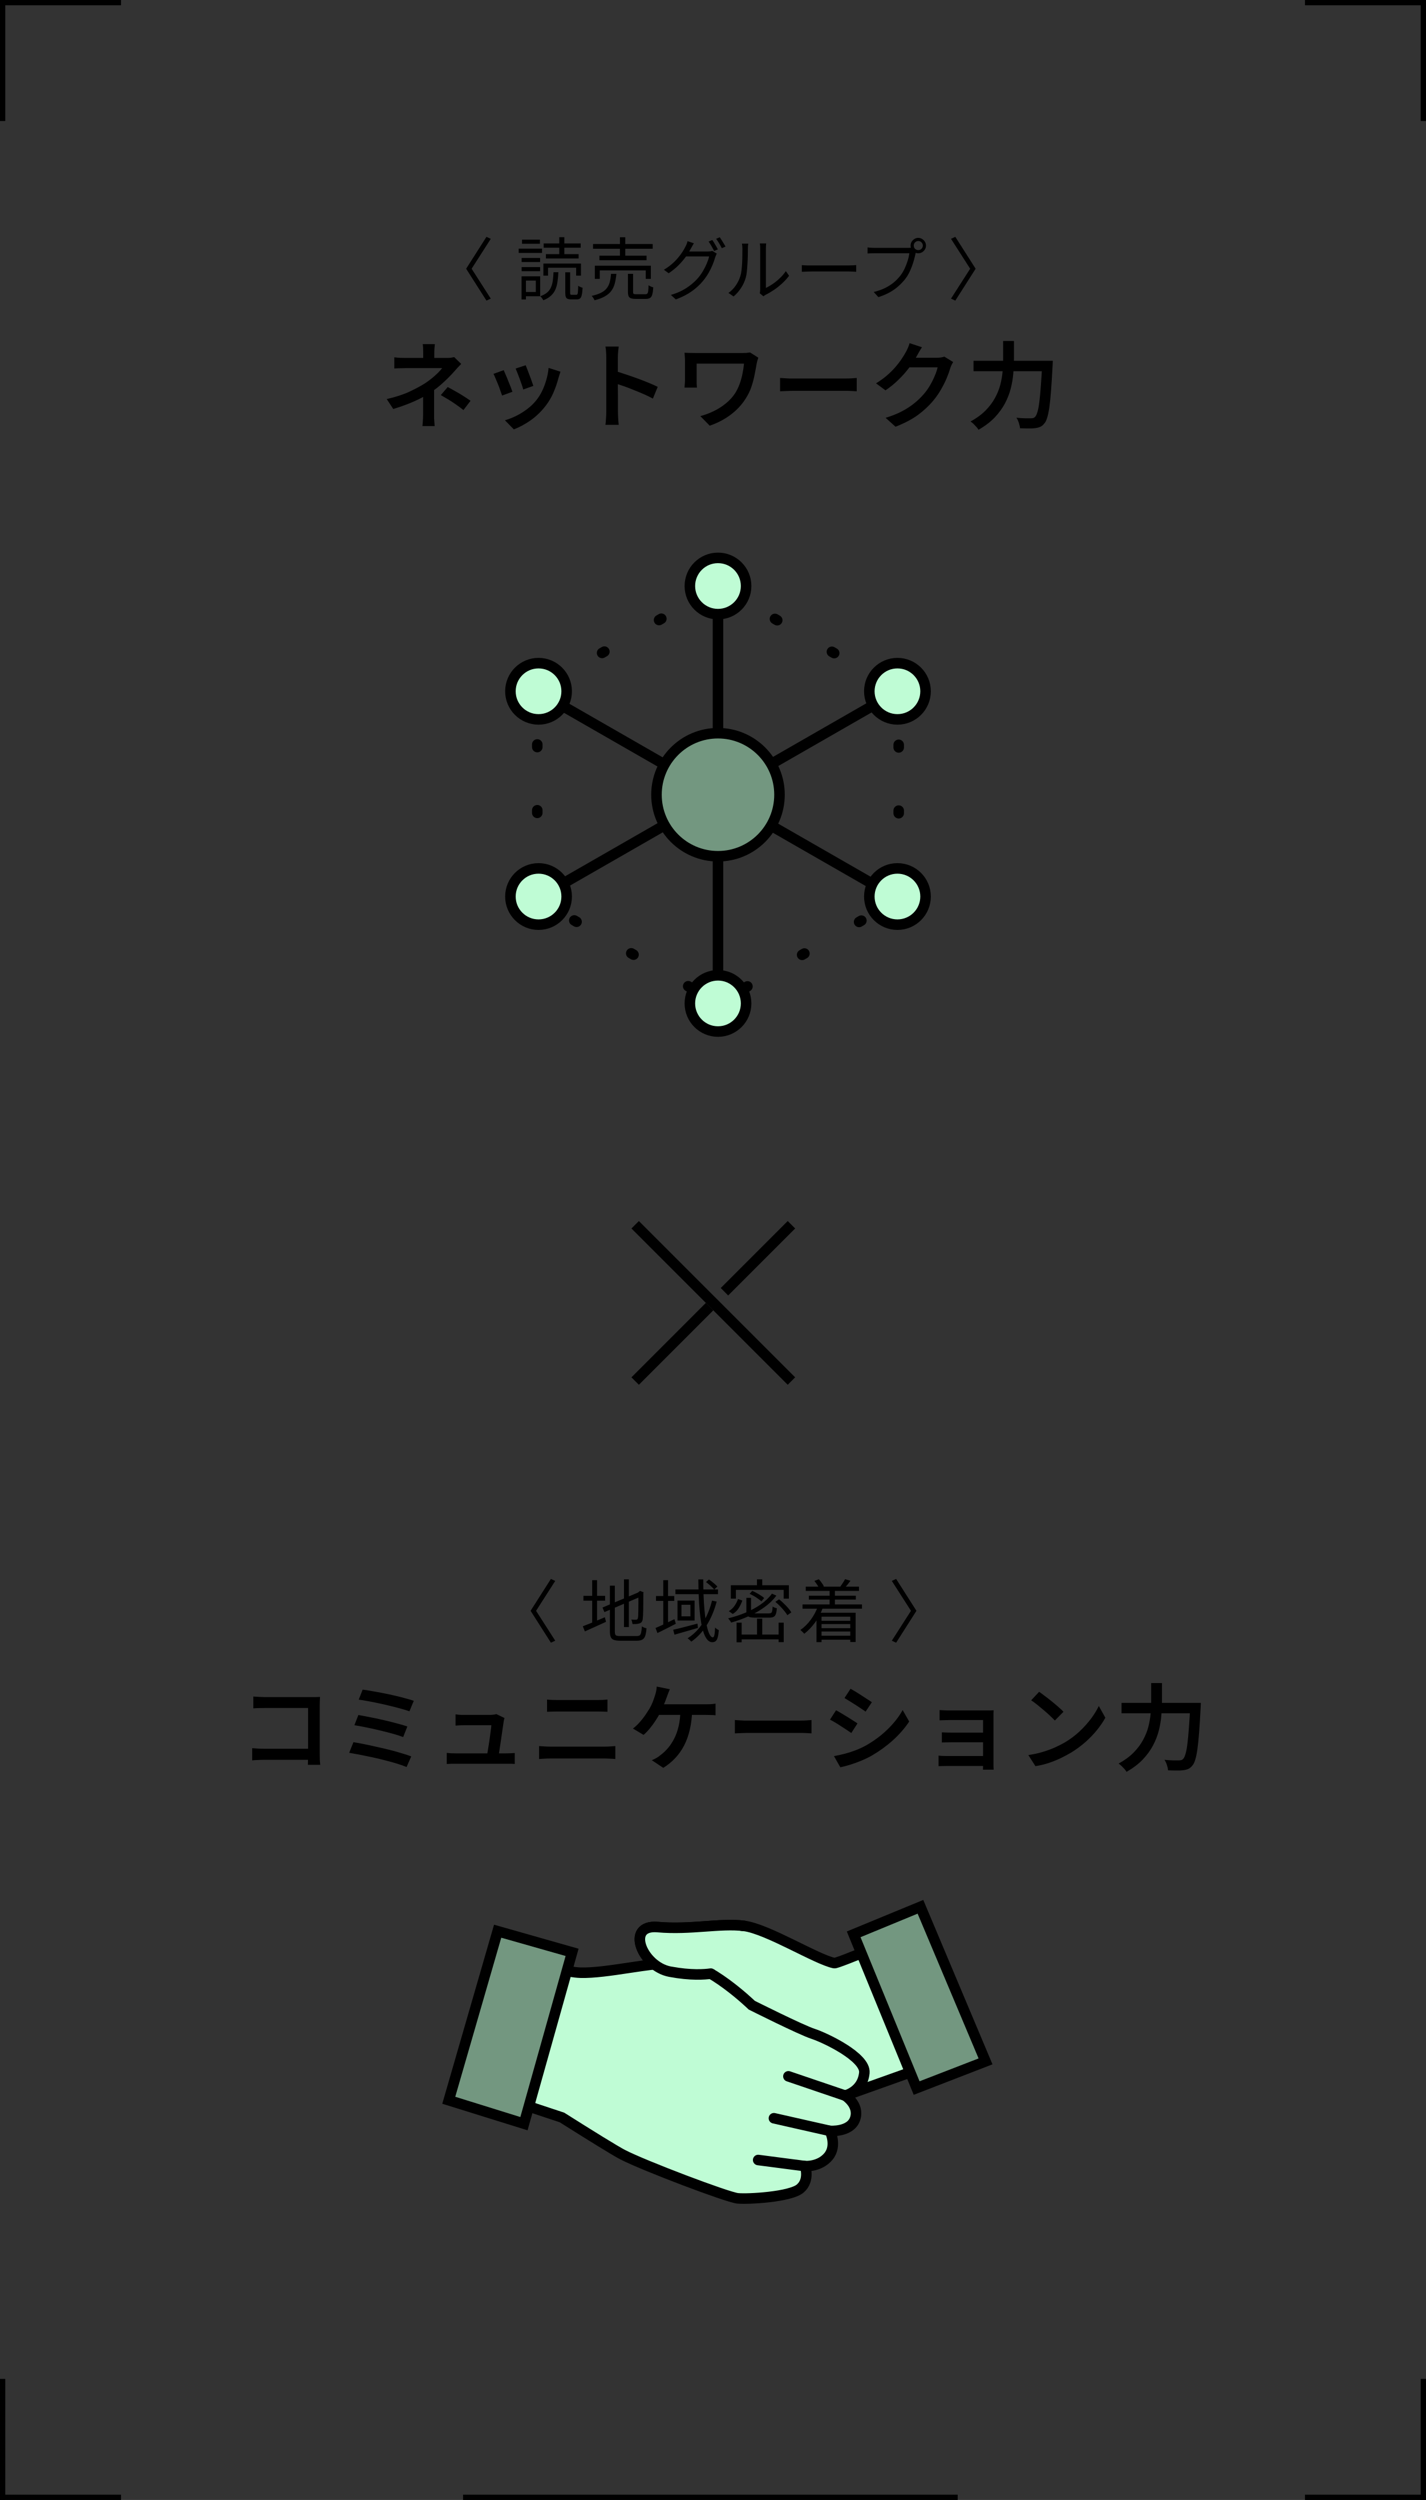 <svg width="271" height="475" viewBox="0 0 271 475" fill="none" xmlns="http://www.w3.org/2000/svg">
<rect x="0" y="0" width="271" height="475" fill="#333333" stroke="none"/>
<line x1="271" y1="0.5" x2="248" y2="0.5" stroke="black"/>
<line x1="270.5" y1="2.18557e-08" x2="270.5" y2="23" stroke="black"/>
<line y1="-0.5" x2="23" y2="-0.5" transform="matrix(-1 4.37114e-08 4.37114e-08 1 271 475)" stroke="black"/>
<line y1="-0.5" x2="23" y2="-0.5" transform="matrix(-4.37114e-08 -1 -1 4.37114e-08 270 475)" stroke="black"/>
<line x1="0.5" x2="0.5" y2="23" stroke="black"/>
<line y1="0.5" x2="23" y2="0.5" stroke="black"/>
<line y1="-0.5" x2="23" y2="-0.5" transform="matrix(0 -1 -1 0 0 475)" stroke="black"/>
<line y1="-0.5" x2="23" y2="-0.5" transform="matrix(1 0 0 -1 0 474)" stroke="black"/>
<line x1="88" y1="474.5" x2="182" y2="474.5" stroke="black"/>
<path d="M82.64 65.384C82.616 65.588 82.592 65.846 82.568 66.158C82.544 66.458 82.532 66.746 82.532 67.022C82.532 67.19 82.532 67.394 82.532 67.634C82.532 67.874 82.532 68.114 82.532 68.354C82.532 68.582 82.532 68.78 82.532 68.948H80.426C80.426 68.78 80.426 68.588 80.426 68.372C80.426 68.144 80.426 67.91 80.426 67.67C80.426 67.43 80.426 67.214 80.426 67.022C80.426 66.734 80.42 66.44 80.408 66.14C80.396 65.84 80.372 65.588 80.336 65.384H82.64ZM87.644 69.146C87.44 69.35 87.218 69.584 86.978 69.848C86.75 70.1 86.546 70.328 86.366 70.532C86.042 70.904 85.658 71.312 85.214 71.756C84.782 72.188 84.308 72.632 83.792 73.088C83.288 73.532 82.754 73.946 82.19 74.33C81.542 74.786 80.822 75.218 80.03 75.626C79.238 76.034 78.398 76.412 77.51 76.76C76.622 77.108 75.698 77.426 74.738 77.714L73.496 75.824C75.224 75.428 76.676 74.954 77.852 74.402C79.04 73.838 80.03 73.304 80.822 72.8C81.302 72.476 81.746 72.146 82.154 71.81C82.574 71.462 82.946 71.126 83.27 70.802C83.594 70.478 83.846 70.19 84.026 69.938C83.882 69.938 83.63 69.938 83.27 69.938C82.91 69.938 82.496 69.938 82.028 69.938C81.56 69.938 81.074 69.938 80.57 69.938C80.066 69.938 79.586 69.938 79.13 69.938C78.674 69.938 78.278 69.938 77.942 69.938C77.606 69.938 77.372 69.938 77.24 69.938C77.036 69.938 76.784 69.944 76.484 69.956C76.196 69.956 75.914 69.962 75.638 69.974C75.362 69.986 75.128 69.998 74.936 70.01V67.886C75.26 67.934 75.638 67.97 76.07 67.994C76.514 68.006 76.892 68.012 77.204 68.012C77.336 68.012 77.594 68.012 77.978 68.012C78.362 68.012 78.812 68.012 79.328 68.012C79.844 68.012 80.39 68.012 80.966 68.012C81.542 68.012 82.1 68.012 82.64 68.012C83.18 68.012 83.648 68.012 84.044 68.012C84.452 68.012 84.746 68.012 84.926 68.012C85.178 68.012 85.424 68 85.664 67.976C85.904 67.94 86.12 67.898 86.312 67.85L87.644 69.146ZM82.496 73.142C82.496 73.478 82.496 73.886 82.496 74.366C82.496 74.846 82.496 75.356 82.496 75.896C82.496 76.436 82.496 76.958 82.496 77.462C82.496 77.954 82.496 78.38 82.496 78.74C82.496 78.968 82.496 79.22 82.496 79.496C82.508 79.76 82.526 80.018 82.55 80.27C82.574 80.534 82.592 80.762 82.604 80.954H80.282C80.306 80.774 80.324 80.558 80.336 80.306C80.36 80.054 80.378 79.79 80.39 79.514C80.402 79.226 80.408 78.968 80.408 78.74C80.408 78.392 80.408 78.008 80.408 77.588C80.408 77.156 80.408 76.718 80.408 76.274C80.408 75.818 80.408 75.398 80.408 75.014C80.408 74.618 80.408 74.282 80.408 74.006L82.496 73.142ZM88.076 77.912C87.56 77.504 87.074 77.144 86.618 76.832C86.162 76.508 85.706 76.208 85.25 75.932C84.794 75.656 84.302 75.368 83.774 75.068L85.088 73.538C85.652 73.838 86.15 74.114 86.582 74.366C87.026 74.606 87.464 74.864 87.896 75.14C88.34 75.416 88.85 75.752 89.426 76.148L88.076 77.912ZM99.902 69.398C99.986 69.59 100.094 69.866 100.226 70.226C100.37 70.574 100.514 70.952 100.658 71.36C100.814 71.756 100.952 72.134 101.072 72.494C101.204 72.842 101.3 73.118 101.36 73.322L99.434 74.006C99.386 73.79 99.302 73.508 99.182 73.16C99.062 72.8 98.93 72.428 98.786 72.044C98.642 71.648 98.498 71.27 98.354 70.91C98.21 70.55 98.09 70.256 97.994 70.028L99.902 69.398ZM106.508 70.622C106.424 70.886 106.352 71.114 106.292 71.306C106.232 71.486 106.178 71.66 106.13 71.828C105.89 72.752 105.572 73.676 105.176 74.6C104.78 75.512 104.27 76.37 103.646 77.174C102.806 78.242 101.858 79.148 100.802 79.892C99.746 80.624 98.696 81.188 97.652 81.584L95.96 79.856C96.632 79.664 97.328 79.394 98.048 79.046C98.78 78.686 99.482 78.254 100.154 77.75C100.826 77.246 101.408 76.688 101.9 76.076C102.32 75.56 102.692 74.972 103.016 74.312C103.34 73.64 103.61 72.926 103.826 72.17C104.042 71.414 104.186 70.658 104.258 69.902L106.508 70.622ZM95.726 70.334C95.834 70.562 95.96 70.856 96.104 71.216C96.26 71.564 96.416 71.942 96.572 72.35C96.74 72.746 96.896 73.13 97.04 73.502C97.184 73.874 97.298 74.186 97.382 74.438L95.42 75.158C95.348 74.93 95.24 74.624 95.096 74.24C94.964 73.844 94.814 73.436 94.646 73.016C94.478 72.596 94.316 72.212 94.16 71.864C94.016 71.504 93.89 71.228 93.782 71.036L95.726 70.334ZM115.22 78.308C115.22 78.104 115.22 77.744 115.22 77.228C115.22 76.7 115.22 76.094 115.22 75.41C115.22 74.714 115.22 73.988 115.22 73.232C115.22 72.464 115.22 71.726 115.22 71.018C115.22 70.31 115.22 69.686 115.22 69.146C115.22 68.594 115.22 68.192 115.22 67.94C115.22 67.628 115.208 67.28 115.184 66.896C115.16 66.5 115.118 66.152 115.058 65.852H117.578C117.542 66.152 117.506 66.488 117.47 66.86C117.434 67.232 117.416 67.592 117.416 67.94C117.416 68.3 117.416 68.78 117.416 69.38C117.416 69.98 117.416 70.634 117.416 71.342C117.416 72.05 117.416 72.77 117.416 73.502C117.428 74.234 117.434 74.93 117.434 75.59C117.434 76.238 117.434 76.808 117.434 77.3C117.434 77.78 117.434 78.116 117.434 78.308C117.434 78.488 117.44 78.722 117.452 79.01C117.464 79.298 117.482 79.598 117.506 79.91C117.53 80.21 117.554 80.48 117.578 80.72H115.058C115.106 80.384 115.142 79.988 115.166 79.532C115.202 79.076 115.22 78.668 115.22 78.308ZM116.948 70.514C117.548 70.682 118.214 70.892 118.946 71.144C119.678 71.384 120.422 71.642 121.178 71.918C121.934 72.194 122.642 72.47 123.302 72.746C123.974 73.022 124.538 73.274 124.994 73.502L124.076 75.734C123.572 75.458 123.008 75.182 122.384 74.906C121.76 74.63 121.124 74.366 120.476 74.114C119.84 73.85 119.216 73.61 118.604 73.394C117.992 73.178 117.44 72.992 116.948 72.836V70.514ZM144.11 67.958C144.086 68.03 144.05 68.144 144.002 68.3C143.954 68.444 143.912 68.588 143.876 68.732C143.852 68.876 143.828 68.984 143.804 69.056C143.696 69.704 143.564 70.412 143.408 71.18C143.264 71.948 143.06 72.722 142.796 73.502C142.532 74.282 142.166 75.032 141.698 75.752C140.966 76.916 140.006 77.942 138.818 78.83C137.642 79.706 136.328 80.39 134.876 80.882L133.094 79.064C133.922 78.848 134.75 78.542 135.578 78.146C136.418 77.75 137.198 77.258 137.918 76.67C138.65 76.082 139.256 75.416 139.736 74.672C140.048 74.168 140.318 73.61 140.546 72.998C140.774 72.386 140.954 71.75 141.086 71.09C141.23 70.418 141.332 69.752 141.392 69.092C141.236 69.092 140.978 69.092 140.618 69.092C140.27 69.092 139.85 69.092 139.358 69.092C138.866 69.092 138.344 69.092 137.792 69.092C137.24 69.092 136.682 69.092 136.118 69.092C135.566 69.092 135.038 69.092 134.534 69.092C134.042 69.092 133.604 69.092 133.22 69.092C132.848 69.092 132.572 69.092 132.392 69.092C132.392 69.2 132.392 69.356 132.392 69.56C132.392 69.764 132.392 69.992 132.392 70.244C132.392 70.496 132.392 70.754 132.392 71.018C132.392 71.27 132.392 71.504 132.392 71.72C132.392 71.936 132.392 72.116 132.392 72.26C132.392 72.392 132.392 72.59 132.392 72.854C132.404 73.118 132.422 73.382 132.446 73.646H130.088C130.112 73.382 130.13 73.142 130.142 72.926C130.166 72.698 130.178 72.476 130.178 72.26C130.178 72.092 130.178 71.84 130.178 71.504C130.178 71.168 130.178 70.802 130.178 70.406C130.178 70.01 130.178 69.638 130.178 69.29C130.178 68.93 130.178 68.648 130.178 68.444C130.178 68.216 130.166 67.982 130.142 67.742C130.13 67.49 130.112 67.25 130.088 67.022C130.376 67.034 130.7 67.046 131.06 67.058C131.42 67.07 131.804 67.076 132.212 67.076C132.308 67.076 132.518 67.076 132.842 67.076C133.178 67.076 133.58 67.076 134.048 67.076C134.516 67.076 135.026 67.076 135.578 67.076C136.142 67.076 136.7 67.076 137.252 67.076C137.816 67.076 138.35 67.076 138.854 67.076C139.37 67.076 139.814 67.076 140.186 67.076C140.558 67.076 140.828 67.076 140.996 67.076C141.272 67.076 141.542 67.07 141.806 67.058C142.082 67.034 142.328 67.004 142.544 66.968L144.11 67.958ZM148.25 71.81C148.454 71.822 148.712 71.84 149.024 71.864C149.348 71.888 149.684 71.906 150.032 71.918C150.38 71.918 150.71 71.918 151.022 71.918C151.298 71.918 151.652 71.918 152.084 71.918C152.516 71.918 152.996 71.918 153.524 71.918C154.052 71.918 154.598 71.918 155.162 71.918C155.738 71.918 156.308 71.918 156.872 71.918C157.448 71.918 157.988 71.918 158.492 71.918C158.996 71.918 159.44 71.918 159.824 71.918C160.22 71.918 160.532 71.918 160.76 71.918C161.192 71.918 161.582 71.906 161.93 71.882C162.29 71.846 162.584 71.822 162.812 71.81V74.348C162.608 74.336 162.308 74.318 161.912 74.294C161.528 74.27 161.144 74.258 160.76 74.258C160.544 74.258 160.238 74.258 159.842 74.258C159.446 74.258 158.99 74.258 158.474 74.258C157.97 74.258 157.436 74.258 156.872 74.258C156.308 74.258 155.738 74.258 155.162 74.258C154.598 74.258 154.052 74.258 153.524 74.258C152.996 74.258 152.516 74.258 152.084 74.258C151.652 74.258 151.298 74.258 151.022 74.258C150.518 74.258 150.008 74.27 149.492 74.294C148.988 74.306 148.574 74.324 148.25 74.348V71.81ZM181.136 68.786C181.04 68.942 180.938 69.128 180.83 69.344C180.734 69.56 180.65 69.776 180.578 69.992C180.422 70.532 180.2 71.15 179.912 71.846C179.624 72.53 179.27 73.238 178.85 73.97C178.442 74.69 177.968 75.38 177.428 76.04C176.576 77.072 175.58 78.008 174.44 78.848C173.3 79.676 171.884 80.42 170.192 81.08L168.302 79.388C169.49 79.028 170.528 78.614 171.416 78.146C172.304 77.678 173.078 77.174 173.738 76.634C174.41 76.094 175.01 75.518 175.538 74.906C175.97 74.414 176.366 73.862 176.726 73.25C177.086 72.638 177.392 72.026 177.644 71.414C177.908 70.802 178.088 70.262 178.184 69.794H171.938L172.694 67.976C172.85 67.976 173.114 67.976 173.486 67.976C173.858 67.976 174.272 67.976 174.728 67.976C175.196 67.976 175.658 67.976 176.114 67.976C176.57 67.976 176.972 67.976 177.32 67.976C177.668 67.976 177.896 67.976 178.004 67.976C178.28 67.976 178.544 67.958 178.796 67.922C179.06 67.886 179.282 67.832 179.462 67.76L181.136 68.786ZM175.214 65.978C175.022 66.266 174.83 66.578 174.638 66.914C174.446 67.25 174.302 67.508 174.206 67.688C173.81 68.396 173.318 69.14 172.73 69.92C172.154 70.688 171.488 71.438 170.732 72.17C169.988 72.902 169.172 73.568 168.284 74.168L166.484 72.836C167.264 72.356 167.954 71.858 168.554 71.342C169.166 70.814 169.694 70.292 170.138 69.776C170.594 69.248 170.984 68.744 171.308 68.264C171.632 67.784 171.902 67.346 172.118 66.95C172.238 66.758 172.37 66.494 172.514 66.158C172.67 65.81 172.784 65.492 172.856 65.204L175.214 65.978ZM185.006 68.552H198.866V70.532H185.006V68.552ZM198.074 68.552H200.072C200.072 68.552 200.072 68.618 200.072 68.75C200.072 68.87 200.066 69.002 200.054 69.146C200.054 69.29 200.048 69.41 200.036 69.506C199.94 71.318 199.844 72.866 199.748 74.15C199.652 75.434 199.544 76.502 199.424 77.354C199.304 78.194 199.166 78.86 199.01 79.352C198.866 79.844 198.692 80.204 198.488 80.432C198.236 80.756 197.972 80.978 197.696 81.098C197.432 81.218 197.108 81.302 196.724 81.35C196.4 81.398 195.974 81.416 195.446 81.404C194.918 81.404 194.384 81.392 193.844 81.368C193.832 81.092 193.76 80.756 193.628 80.36C193.508 79.976 193.352 79.646 193.16 79.37C193.748 79.43 194.288 79.466 194.78 79.478C195.284 79.478 195.656 79.478 195.896 79.478C196.088 79.478 196.244 79.46 196.364 79.424C196.496 79.388 196.616 79.31 196.724 79.19C196.88 79.034 197.024 78.728 197.156 78.272C197.3 77.816 197.42 77.186 197.516 76.382C197.624 75.566 197.72 74.546 197.804 73.322C197.9 72.098 197.99 70.64 198.074 68.948V68.552ZM190.64 64.79H192.692V68.336C192.692 69.164 192.65 70.04 192.566 70.964C192.494 71.876 192.338 72.812 192.098 73.772C191.858 74.732 191.492 75.68 191 76.616C190.508 77.552 189.854 78.452 189.038 79.316C188.222 80.168 187.196 80.948 185.96 81.656C185.864 81.488 185.726 81.302 185.546 81.098C185.366 80.906 185.18 80.714 184.988 80.522C184.796 80.342 184.616 80.198 184.448 80.09C185.6 79.454 186.548 78.758 187.292 78.002C188.048 77.234 188.648 76.436 189.092 75.608C189.548 74.78 189.884 73.946 190.1 73.106C190.316 72.254 190.46 71.426 190.532 70.622C190.604 69.806 190.64 69.044 190.64 68.336V64.79Z" fill="black"/>
<path d="M93.268 56.741L92.449 57.118L88.588 51.06L92.449 45.002L93.268 45.379L89.628 51.06L93.268 56.741ZM103.268 50.072H110.405V52.373H109.495V50.865H104.152V52.373H103.268V50.072ZM107.428 51.736H108.351V55.649C108.351 55.805 108.369 55.905 108.403 55.948C108.438 55.991 108.525 56.013 108.663 56.013C108.707 56.013 108.785 56.013 108.897 56.013C109.019 56.013 109.14 56.013 109.261 56.013C109.383 56.013 109.469 56.013 109.521 56.013C109.617 56.013 109.686 55.974 109.729 55.896C109.781 55.818 109.816 55.658 109.833 55.415C109.859 55.164 109.877 54.791 109.885 54.297C109.955 54.349 110.037 54.401 110.132 54.453C110.228 54.496 110.327 54.54 110.431 54.583C110.535 54.618 110.631 54.648 110.717 54.674C110.691 55.255 110.639 55.705 110.561 56.026C110.492 56.355 110.384 56.581 110.236 56.702C110.089 56.823 109.885 56.884 109.625 56.884C109.582 56.884 109.508 56.884 109.404 56.884C109.3 56.884 109.188 56.884 109.066 56.884C108.954 56.884 108.845 56.884 108.741 56.884C108.646 56.884 108.577 56.884 108.533 56.884C108.239 56.884 108.009 56.845 107.844 56.767C107.688 56.698 107.58 56.572 107.519 56.39C107.459 56.217 107.428 55.97 107.428 55.649V51.736ZM105.192 51.723H106.115C106.081 52.425 106.02 53.058 105.933 53.621C105.847 54.176 105.704 54.67 105.504 55.103C105.305 55.528 105.023 55.9 104.659 56.221C104.304 56.55 103.836 56.828 103.255 57.053C103.221 56.975 103.169 56.888 103.099 56.793C103.039 56.698 102.969 56.602 102.891 56.507C102.822 56.42 102.753 56.347 102.683 56.286C103.212 56.095 103.637 55.866 103.957 55.597C104.278 55.328 104.521 55.012 104.685 54.648C104.859 54.275 104.98 53.851 105.049 53.374C105.119 52.889 105.166 52.338 105.192 51.723ZM103.32 46.25H110.353V47.069H103.32V46.25ZM103.749 48.291H109.963V49.11H103.749V48.291ZM106.284 45.067H107.246V48.72H106.284V45.067ZM99.134 49.019H102.644V49.786H99.134V49.019ZM99.212 45.535H102.605V46.315H99.212V45.535ZM99.134 50.748H102.644V51.528H99.134V50.748ZM98.575 47.238H103.008V48.057H98.575V47.238ZM99.589 52.503H102.657V56.286H99.589V55.48H101.825V53.309H99.589V52.503ZM99.121 52.503H99.953V56.897H99.121V52.503ZM112.706 46.367H124.042V47.264H112.706V46.367ZM113.915 48.577H122.872V49.448H113.915V48.577ZM113.044 50.488H123.691V52.984H122.716V51.385H113.98V52.984H113.044V50.488ZM117.815 45.08H118.829V49.032H117.815V45.08ZM119.336 52.035H120.311V55.48C120.311 55.662 120.346 55.779 120.415 55.831C120.493 55.883 120.662 55.909 120.922 55.909C120.983 55.909 121.091 55.909 121.247 55.909C121.403 55.909 121.572 55.909 121.754 55.909C121.945 55.909 122.123 55.909 122.287 55.909C122.461 55.909 122.582 55.909 122.651 55.909C122.807 55.909 122.924 55.87 123.002 55.792C123.089 55.714 123.15 55.554 123.184 55.311C123.219 55.068 123.241 54.7 123.249 54.206C123.327 54.258 123.418 54.31 123.522 54.362C123.626 54.414 123.735 54.462 123.847 54.505C123.96 54.54 124.06 54.57 124.146 54.596C124.112 55.185 124.047 55.64 123.951 55.961C123.865 56.282 123.726 56.498 123.535 56.611C123.345 56.732 123.08 56.793 122.742 56.793C122.673 56.793 122.547 56.793 122.365 56.793C122.183 56.793 121.984 56.793 121.767 56.793C121.551 56.793 121.356 56.793 121.182 56.793C121.009 56.793 120.892 56.793 120.831 56.793C120.433 56.793 120.125 56.754 119.908 56.676C119.7 56.607 119.553 56.477 119.466 56.286C119.38 56.095 119.336 55.831 119.336 55.493V52.035ZM116.125 52.035H117.139C117.079 52.702 116.979 53.305 116.84 53.842C116.702 54.371 116.485 54.839 116.19 55.246C115.896 55.653 115.488 56.004 114.968 56.299C114.457 56.602 113.794 56.854 112.979 57.053C112.953 56.966 112.91 56.871 112.849 56.767C112.789 56.663 112.719 56.559 112.641 56.455C112.572 56.36 112.503 56.282 112.433 56.221C113.179 56.056 113.785 55.853 114.253 55.61C114.721 55.367 115.081 55.077 115.332 54.739C115.592 54.392 115.779 53.998 115.891 53.556C116.004 53.105 116.082 52.598 116.125 52.035ZM135.358 45.6C135.47 45.747 135.592 45.929 135.722 46.146C135.852 46.354 135.977 46.566 136.099 46.783C136.22 47 136.328 47.199 136.424 47.381L135.722 47.693C135.592 47.433 135.427 47.13 135.228 46.783C135.028 46.436 134.842 46.142 134.669 45.899L135.358 45.6ZM136.788 45.08C136.9 45.236 137.022 45.422 137.152 45.639C137.29 45.856 137.425 46.072 137.555 46.289C137.685 46.497 137.793 46.683 137.88 46.848L137.178 47.16C137.039 46.874 136.87 46.566 136.671 46.237C136.471 45.908 136.281 45.622 136.099 45.379L136.788 45.08ZM136.216 48.187C136.164 48.274 136.112 48.386 136.06 48.525C136.008 48.655 135.96 48.772 135.917 48.876C135.804 49.309 135.639 49.786 135.423 50.306C135.215 50.817 134.959 51.337 134.656 51.866C134.352 52.386 134.006 52.884 133.616 53.361C133.026 54.08 132.32 54.735 131.497 55.324C130.673 55.913 129.655 56.438 128.442 56.897L127.493 56.039C128.29 55.805 129.005 55.523 129.638 55.194C130.27 54.856 130.838 54.483 131.341 54.076C131.852 53.669 132.303 53.235 132.693 52.776C133.031 52.377 133.338 51.94 133.616 51.463C133.893 50.986 134.131 50.51 134.331 50.033C134.539 49.548 134.682 49.11 134.76 48.72H129.95L130.366 47.784C130.47 47.784 130.665 47.784 130.951 47.784C131.237 47.784 131.562 47.784 131.926 47.784C132.298 47.784 132.667 47.784 133.031 47.784C133.395 47.784 133.711 47.784 133.98 47.784C134.248 47.784 134.426 47.784 134.513 47.784C134.686 47.784 134.842 47.775 134.981 47.758C135.128 47.741 135.254 47.71 135.358 47.667L136.216 48.187ZM131.861 46.224C131.757 46.397 131.653 46.579 131.549 46.77C131.445 46.961 131.358 47.117 131.289 47.238C131.037 47.715 130.717 48.23 130.327 48.785C129.937 49.331 129.469 49.877 128.923 50.423C128.385 50.96 127.77 51.459 127.077 51.918L126.167 51.255C126.73 50.917 127.233 50.557 127.675 50.176C128.125 49.786 128.515 49.392 128.845 48.993C129.183 48.594 129.469 48.213 129.703 47.849C129.937 47.476 130.123 47.147 130.262 46.861C130.331 46.748 130.405 46.592 130.483 46.393C130.569 46.185 130.63 45.994 130.665 45.821L131.861 46.224ZM144.392 55.727C144.418 55.623 144.436 55.51 144.444 55.389C144.462 55.259 144.47 55.129 144.47 54.999C144.47 54.912 144.47 54.722 144.47 54.427C144.47 54.132 144.47 53.773 144.47 53.348C144.47 52.915 144.47 52.447 144.47 51.944C144.47 51.441 144.47 50.939 144.47 50.436C144.47 49.925 144.47 49.448 144.47 49.006C144.47 48.564 144.47 48.183 144.47 47.862C144.47 47.541 144.47 47.325 144.47 47.212C144.47 46.961 144.462 46.753 144.444 46.588C144.427 46.415 144.414 46.302 144.405 46.25H145.601C145.601 46.302 145.593 46.415 145.575 46.588C145.558 46.761 145.549 46.969 145.549 47.212C145.549 47.333 145.549 47.55 145.549 47.862C145.549 48.165 145.549 48.538 145.549 48.98C145.549 49.413 145.549 49.881 145.549 50.384C145.549 50.878 145.549 51.368 145.549 51.853C145.549 52.338 145.549 52.789 145.549 53.205C145.549 53.612 145.549 53.95 145.549 54.219C145.549 54.488 145.549 54.652 145.549 54.713C145.957 54.522 146.39 54.271 146.849 53.959C147.309 53.647 147.755 53.283 148.188 52.867C148.63 52.451 149.016 52 149.345 51.515L149.956 52.399C149.584 52.902 149.146 53.383 148.643 53.842C148.149 54.301 147.634 54.713 147.096 55.077C146.559 55.441 146.035 55.749 145.523 56C145.419 56.061 145.328 56.117 145.25 56.169C145.181 56.221 145.125 56.264 145.081 56.299L144.392 55.727ZM138.438 55.662C138.984 55.272 139.448 54.8 139.829 54.245C140.211 53.69 140.501 53.097 140.7 52.464C140.796 52.169 140.869 51.801 140.921 51.359C140.973 50.917 141.012 50.449 141.038 49.955C141.064 49.452 141.077 48.967 141.077 48.499C141.086 48.022 141.09 47.602 141.09 47.238C141.09 47.047 141.082 46.878 141.064 46.731C141.047 46.575 141.025 46.428 140.999 46.289H142.195C142.187 46.341 142.178 46.419 142.169 46.523C142.161 46.618 142.152 46.727 142.143 46.848C142.135 46.969 142.13 47.095 142.13 47.225C142.13 47.589 142.126 48.018 142.117 48.512C142.109 48.997 142.087 49.509 142.052 50.046C142.026 50.575 141.987 51.077 141.935 51.554C141.892 52.031 141.823 52.429 141.727 52.75C141.537 53.443 141.238 54.098 140.83 54.713C140.432 55.328 139.959 55.866 139.413 56.325L138.438 55.662ZM152.382 50.371C152.512 50.38 152.672 50.393 152.863 50.41C153.053 50.419 153.261 50.427 153.487 50.436C153.721 50.436 153.955 50.436 154.189 50.436C154.327 50.436 154.54 50.436 154.826 50.436C155.12 50.436 155.463 50.436 155.853 50.436C156.243 50.436 156.654 50.436 157.088 50.436C157.53 50.436 157.967 50.436 158.401 50.436C158.843 50.436 159.259 50.436 159.649 50.436C160.047 50.436 160.39 50.436 160.676 50.436C160.962 50.436 161.174 50.436 161.313 50.436C161.642 50.436 161.924 50.427 162.158 50.41C162.392 50.393 162.578 50.38 162.717 50.371V51.645C162.587 51.636 162.392 51.623 162.132 51.606C161.88 51.589 161.612 51.58 161.326 51.58C161.187 51.58 160.97 51.58 160.676 51.58C160.381 51.58 160.039 51.58 159.649 51.58C159.267 51.58 158.856 51.58 158.414 51.58C157.972 51.58 157.53 51.58 157.088 51.58C156.654 51.58 156.243 51.58 155.853 51.58C155.471 51.58 155.133 51.58 154.839 51.58C154.544 51.58 154.327 51.58 154.189 51.58C153.833 51.58 153.495 51.589 153.175 51.606C152.854 51.615 152.59 51.628 152.382 51.645V50.371ZM173.65 46.666C173.65 46.9 173.733 47.104 173.897 47.277C174.071 47.442 174.274 47.524 174.508 47.524C174.751 47.524 174.955 47.442 175.119 47.277C175.293 47.104 175.379 46.9 175.379 46.666C175.379 46.423 175.293 46.22 175.119 46.055C174.955 45.882 174.751 45.795 174.508 45.795C174.274 45.795 174.071 45.882 173.897 46.055C173.733 46.22 173.65 46.423 173.65 46.666ZM173.052 46.666C173.052 46.397 173.117 46.155 173.247 45.938C173.386 45.713 173.564 45.535 173.78 45.405C173.997 45.266 174.24 45.197 174.508 45.197C174.777 45.197 175.02 45.266 175.236 45.405C175.462 45.535 175.639 45.713 175.769 45.938C175.908 46.155 175.977 46.397 175.977 46.666C175.977 46.935 175.908 47.177 175.769 47.394C175.639 47.611 175.462 47.788 175.236 47.927C175.02 48.057 174.777 48.122 174.508 48.122C174.24 48.122 173.997 48.057 173.78 47.927C173.564 47.788 173.386 47.611 173.247 47.394C173.117 47.177 173.052 46.935 173.052 46.666ZM174.183 47.537C174.14 47.624 174.101 47.723 174.066 47.836C174.04 47.94 174.014 48.057 173.988 48.187C173.919 48.525 173.828 48.902 173.715 49.318C173.603 49.734 173.464 50.163 173.299 50.605C173.143 51.038 172.961 51.459 172.753 51.866C172.545 52.273 172.311 52.646 172.051 52.984C171.653 53.487 171.211 53.955 170.725 54.388C170.24 54.821 169.685 55.211 169.061 55.558C168.437 55.905 167.727 56.204 166.929 56.455L166.045 55.48C166.895 55.272 167.627 55.012 168.242 54.7C168.866 54.388 169.412 54.037 169.88 53.647C170.348 53.248 170.76 52.819 171.115 52.36C171.427 51.961 171.696 51.515 171.921 51.021C172.155 50.518 172.35 50.016 172.506 49.513C172.662 49.002 172.766 48.538 172.818 48.122C172.697 48.122 172.467 48.122 172.129 48.122C171.791 48.122 171.393 48.122 170.933 48.122C170.474 48.122 169.993 48.122 169.49 48.122C168.996 48.122 168.52 48.122 168.06 48.122C167.601 48.122 167.202 48.122 166.864 48.122C166.526 48.122 166.297 48.122 166.175 48.122C165.915 48.122 165.677 48.126 165.46 48.135C165.244 48.144 165.049 48.152 164.875 48.161V47.004C164.997 47.021 165.131 47.039 165.278 47.056C165.426 47.065 165.577 47.073 165.733 47.082C165.889 47.091 166.037 47.095 166.175 47.095C166.279 47.095 166.466 47.095 166.734 47.095C167.003 47.095 167.319 47.095 167.683 47.095C168.056 47.095 168.45 47.095 168.866 47.095C169.291 47.095 169.707 47.095 170.114 47.095C170.53 47.095 170.916 47.095 171.271 47.095C171.635 47.095 171.943 47.095 172.194 47.095C172.446 47.095 172.615 47.095 172.701 47.095C172.797 47.095 172.905 47.091 173.026 47.082C173.148 47.073 173.269 47.056 173.39 47.03L174.183 47.537ZM180.732 56.741L184.372 51.06L180.732 45.379L181.551 45.002L185.412 51.06L181.551 57.118L180.732 56.741Z" fill="black"/>
<path d="M48.144 322.346C48.468 322.37 48.828 322.394 49.224 322.418C49.632 322.442 49.992 322.454 50.304 322.454H59.304C59.556 322.454 59.832 322.454 60.132 322.454C60.432 322.442 60.66 322.43 60.816 322.418C60.804 322.622 60.792 322.874 60.78 323.174C60.768 323.474 60.762 323.75 60.762 324.002V333.326C60.762 333.638 60.768 333.992 60.78 334.388C60.804 334.784 60.828 335.096 60.852 335.324H58.512C58.524 335.096 58.53 334.826 58.53 334.514C58.542 334.202 58.548 333.884 58.548 333.56V324.524H50.304C49.932 324.524 49.536 324.53 49.116 324.542C48.708 324.554 48.384 324.572 48.144 324.596V322.346ZM47.928 332.156C48.204 332.18 48.534 332.204 48.918 332.228C49.302 332.252 49.692 332.264 50.088 332.264H59.79V334.37H50.16C49.8 334.37 49.404 334.382 48.972 334.406C48.552 334.418 48.204 334.442 47.928 334.478V332.156ZM68.916 321.032C69.396 321.092 69.96 321.182 70.608 321.302C71.268 321.41 71.964 321.536 72.696 321.68C73.44 321.824 74.178 321.98 74.91 322.148C75.654 322.316 76.344 322.49 76.98 322.67C77.628 322.838 78.18 323 78.636 323.156L77.808 325.154C77.388 324.998 76.866 324.836 76.242 324.668C75.618 324.488 74.946 324.314 74.226 324.146C73.506 323.966 72.78 323.798 72.048 323.642C71.316 323.486 70.614 323.348 69.942 323.228C69.27 323.096 68.682 323 68.178 322.94L68.916 321.032ZM68.106 325.856C68.742 325.964 69.474 326.102 70.302 326.27C71.13 326.426 71.982 326.606 72.858 326.81C73.746 327.014 74.586 327.224 75.378 327.44C76.182 327.644 76.86 327.842 77.412 328.034L76.62 330.05C76.104 329.846 75.456 329.636 74.676 329.42C73.908 329.204 73.086 328.994 72.21 328.79C71.334 328.574 70.47 328.382 69.618 328.214C68.766 328.034 68.01 327.896 67.35 327.8L68.106 325.856ZM67.17 331.022C67.782 331.118 68.472 331.244 69.24 331.4C70.008 331.556 70.806 331.73 71.634 331.922C72.474 332.102 73.296 332.294 74.1 332.498C74.904 332.702 75.654 332.912 76.35 333.128C77.058 333.332 77.658 333.53 78.15 333.722L77.268 335.738C76.776 335.534 76.182 335.324 75.486 335.108C74.79 334.892 74.034 334.682 73.218 334.478C72.402 334.262 71.574 334.064 70.734 333.884C69.906 333.704 69.114 333.542 68.358 333.398C67.602 333.254 66.936 333.134 66.36 333.038L67.17 331.022ZM95.88 326.432C95.844 326.528 95.808 326.648 95.772 326.792C95.748 326.924 95.73 327.032 95.718 327.116C95.682 327.38 95.628 327.74 95.556 328.196C95.496 328.64 95.424 329.138 95.34 329.69C95.268 330.23 95.19 330.77 95.106 331.31C95.022 331.85 94.944 332.348 94.872 332.804C94.812 333.248 94.758 333.596 94.71 333.848H92.496C92.544 333.62 92.598 333.308 92.658 332.912C92.73 332.504 92.802 332.06 92.874 331.58C92.958 331.088 93.03 330.602 93.09 330.122C93.162 329.63 93.222 329.18 93.27 328.772C93.33 328.352 93.366 328.028 93.378 327.8C93.186 327.8 92.904 327.8 92.532 327.8C92.172 327.8 91.77 327.8 91.326 327.8C90.882 327.8 90.444 327.8 90.012 327.8C89.58 327.8 89.208 327.8 88.896 327.8C88.584 327.8 88.374 327.8 88.266 327.8C87.99 327.8 87.696 327.806 87.384 327.818C87.084 327.83 86.814 327.848 86.574 327.872V325.73C86.73 325.754 86.904 325.778 87.096 325.802C87.3 325.814 87.504 325.826 87.708 325.838C87.912 325.838 88.092 325.838 88.248 325.838C88.416 325.838 88.662 325.838 88.986 325.838C89.31 325.838 89.67 325.838 90.066 325.838C90.462 325.838 90.858 325.838 91.254 325.838C91.65 325.838 92.01 325.838 92.334 325.838C92.67 325.838 92.928 325.838 93.108 325.838C93.228 325.838 93.366 325.832 93.522 325.82C93.69 325.808 93.846 325.79 93.99 325.766C94.146 325.742 94.254 325.712 94.314 325.676L95.88 326.432ZM84.9 333.056C85.14 333.08 85.404 333.104 85.692 333.128C85.992 333.14 86.292 333.146 86.592 333.146C86.772 333.146 87.108 333.146 87.6 333.146C88.092 333.146 88.668 333.146 89.328 333.146C90 333.146 90.696 333.146 91.416 333.146C92.148 333.146 92.844 333.146 93.504 333.146C94.176 333.146 94.746 333.146 95.214 333.146C95.694 333.146 96.006 333.146 96.15 333.146C96.366 333.146 96.642 333.14 96.978 333.128C97.314 333.116 97.596 333.098 97.824 333.074V335.162C97.704 335.15 97.542 335.138 97.338 335.126C97.134 335.126 96.93 335.126 96.726 335.126C96.522 335.126 96.342 335.126 96.186 335.126C96.03 335.126 95.706 335.126 95.214 335.126C94.734 335.126 94.158 335.126 93.486 335.126C92.814 335.126 92.112 335.126 91.38 335.126C90.648 335.126 89.946 335.126 89.274 335.126C88.602 335.126 88.026 335.126 87.546 335.126C87.066 335.126 86.748 335.126 86.592 335.126C86.292 335.126 86.016 335.126 85.764 335.126C85.512 335.138 85.224 335.15 84.9 335.162V333.056ZM103.962 322.922C104.274 322.958 104.61 322.982 104.97 322.994C105.342 323.006 105.678 323.012 105.978 323.012C106.218 323.012 106.542 323.012 106.95 323.012C107.37 323.012 107.832 323.012 108.336 323.012C108.852 323.012 109.374 323.012 109.902 323.012C110.442 323.012 110.952 323.012 111.432 323.012C111.924 323.012 112.35 323.012 112.71 323.012C113.082 323.012 113.346 323.012 113.502 323.012C113.862 323.012 114.21 323.006 114.546 322.994C114.894 322.97 115.194 322.946 115.446 322.922V325.244C115.194 325.232 114.882 325.22 114.51 325.208C114.15 325.196 113.814 325.19 113.502 325.19C113.346 325.19 113.076 325.19 112.692 325.19C112.32 325.19 111.876 325.19 111.36 325.19C110.844 325.19 110.31 325.19 109.758 325.19C109.206 325.19 108.672 325.19 108.156 325.19C107.64 325.19 107.19 325.19 106.806 325.19C106.422 325.19 106.152 325.19 105.996 325.19C105.66 325.19 105.312 325.196 104.952 325.208C104.592 325.22 104.262 325.232 103.962 325.244V322.922ZM102.45 331.76C102.786 331.772 103.14 331.796 103.512 331.832C103.884 331.856 104.244 331.868 104.592 331.868C104.748 331.868 105.036 331.868 105.456 331.868C105.876 331.868 106.374 331.868 106.95 331.868C107.538 331.868 108.162 331.868 108.822 331.868C109.494 331.868 110.16 331.868 110.82 331.868C111.492 331.868 112.116 331.868 112.692 331.868C113.28 331.868 113.778 331.868 114.186 331.868C114.606 331.868 114.894 331.868 115.05 331.868C115.35 331.868 115.662 331.856 115.986 331.832C116.322 331.808 116.64 331.784 116.94 331.76V334.226C116.64 334.19 116.316 334.166 115.968 334.154C115.62 334.13 115.314 334.118 115.05 334.118C114.894 334.118 114.606 334.118 114.186 334.118C113.778 334.118 113.28 334.118 112.692 334.118C112.116 334.118 111.492 334.118 110.82 334.118C110.16 334.118 109.494 334.118 108.822 334.118C108.162 334.118 107.538 334.118 106.95 334.118C106.374 334.118 105.876 334.118 105.456 334.118C105.036 334.118 104.748 334.118 104.592 334.118C104.244 334.118 103.878 334.13 103.494 334.154C103.122 334.166 102.774 334.19 102.45 334.226V331.76ZM127.29 320.96C127.194 321.176 127.098 321.416 127.002 321.68C126.906 321.944 126.822 322.172 126.75 322.364C126.654 322.652 126.534 322.976 126.39 323.336C126.246 323.696 126.09 324.062 125.922 324.434C125.766 324.794 125.61 325.13 125.454 325.442C125.214 325.91 124.92 326.408 124.572 326.936C124.236 327.452 123.87 327.95 123.474 328.43C123.09 328.898 122.7 329.3 122.304 329.636L120.288 328.43C120.612 328.19 120.924 327.914 121.224 327.602C121.524 327.29 121.812 326.96 122.088 326.612C122.364 326.264 122.61 325.922 122.826 325.586C123.054 325.25 123.252 324.944 123.42 324.668C123.672 324.236 123.882 323.804 124.05 323.372C124.218 322.928 124.356 322.532 124.464 322.184C124.56 321.908 124.638 321.62 124.698 321.32C124.758 321.02 124.794 320.732 124.806 320.456L127.29 320.96ZM124.626 323.822C124.818 323.822 125.112 323.822 125.508 323.822C125.904 323.822 126.366 323.822 126.894 323.822C127.422 323.822 127.98 323.822 128.568 323.822C129.168 323.822 129.762 323.822 130.35 323.822C130.938 323.822 131.49 323.822 132.006 323.822C132.522 323.822 132.966 323.822 133.338 323.822C133.722 323.822 133.998 323.822 134.166 323.822C134.394 323.822 134.682 323.816 135.03 323.804C135.378 323.78 135.696 323.744 135.984 323.696V325.91C135.66 325.874 135.324 325.856 134.976 325.856C134.64 325.844 134.37 325.838 134.166 325.838C133.974 325.838 133.638 325.838 133.158 325.838C132.678 325.838 132.114 325.838 131.466 325.838C130.83 325.838 130.152 325.838 129.432 325.838C128.724 325.838 128.034 325.838 127.362 325.838C126.702 325.838 126.108 325.838 125.58 325.838C125.064 325.838 124.68 325.838 124.428 325.838L124.626 323.822ZM131.538 324.974C131.502 326.318 131.352 327.542 131.088 328.646C130.836 329.75 130.476 330.752 130.008 331.652C129.552 332.54 128.988 333.338 128.316 334.046C127.656 334.754 126.9 335.372 126.048 335.9L123.87 334.442C124.182 334.322 124.482 334.178 124.77 334.01C125.058 333.842 125.304 333.668 125.508 333.488C126.012 333.116 126.486 332.672 126.93 332.156C127.374 331.64 127.77 331.04 128.118 330.356C128.478 329.672 128.76 328.886 128.964 327.998C129.18 327.11 129.294 326.096 129.306 324.956L131.538 324.974ZM139.656 326.81C139.86 326.822 140.118 326.84 140.43 326.864C140.754 326.888 141.09 326.906 141.438 326.918C141.786 326.918 142.116 326.918 142.428 326.918C142.704 326.918 143.058 326.918 143.49 326.918C143.922 326.918 144.402 326.918 144.93 326.918C145.458 326.918 146.004 326.918 146.568 326.918C147.144 326.918 147.714 326.918 148.278 326.918C148.854 326.918 149.394 326.918 149.898 326.918C150.402 326.918 150.846 326.918 151.23 326.918C151.626 326.918 151.938 326.918 152.166 326.918C152.598 326.918 152.988 326.906 153.336 326.882C153.696 326.846 153.99 326.822 154.218 326.81V329.348C154.014 329.336 153.714 329.318 153.318 329.294C152.934 329.27 152.55 329.258 152.166 329.258C151.95 329.258 151.644 329.258 151.248 329.258C150.852 329.258 150.396 329.258 149.88 329.258C149.376 329.258 148.842 329.258 148.278 329.258C147.714 329.258 147.144 329.258 146.568 329.258C146.004 329.258 145.458 329.258 144.93 329.258C144.402 329.258 143.922 329.258 143.49 329.258C143.058 329.258 142.704 329.258 142.428 329.258C141.924 329.258 141.414 329.27 140.898 329.294C140.394 329.306 139.98 329.324 139.656 329.348V326.81ZM161.642 320.87C161.93 321.026 162.26 321.218 162.632 321.446C163.004 321.674 163.382 321.914 163.766 322.166C164.15 322.406 164.51 322.64 164.846 322.868C165.194 323.084 165.476 323.27 165.692 323.426L164.504 325.208C164.264 325.04 163.97 324.842 163.622 324.614C163.286 324.386 162.932 324.152 162.56 323.912C162.188 323.672 161.822 323.444 161.462 323.228C161.102 323 160.778 322.802 160.49 322.634L161.642 320.87ZM158.492 333.668C159.164 333.548 159.848 333.398 160.544 333.218C161.24 333.038 161.93 332.816 162.614 332.552C163.298 332.288 163.958 331.982 164.594 331.634C165.602 331.058 166.544 330.416 167.42 329.708C168.296 328.988 169.082 328.226 169.778 327.422C170.486 326.606 171.074 325.772 171.542 324.92L172.784 327.098C171.968 328.334 170.948 329.51 169.724 330.626C168.5 331.73 167.156 332.708 165.692 333.56C165.08 333.908 164.414 334.232 163.694 334.532C162.974 334.832 162.26 335.09 161.552 335.306C160.856 335.522 160.238 335.684 159.698 335.792L158.492 333.668ZM158.888 324.956C159.188 325.112 159.524 325.304 159.896 325.532C160.268 325.748 160.646 325.976 161.03 326.216C161.414 326.456 161.774 326.684 162.11 326.9C162.458 327.116 162.74 327.302 162.956 327.458L161.786 329.276C161.534 329.096 161.24 328.898 160.904 328.682C160.568 328.454 160.208 328.22 159.824 327.98C159.452 327.728 159.08 327.494 158.708 327.278C158.348 327.062 158.024 326.882 157.736 326.738L158.888 324.956ZM178.562 324.92C178.706 324.932 178.904 324.944 179.156 324.956C179.42 324.968 179.69 324.98 179.966 324.992C180.242 324.992 180.476 324.992 180.668 324.992C180.944 324.992 181.304 324.992 181.748 324.992C182.204 324.992 182.702 324.992 183.242 324.992C183.782 324.992 184.322 324.992 184.862 324.992C185.402 324.992 185.906 324.992 186.374 324.992C186.842 324.992 187.226 324.992 187.526 324.992C187.742 324.992 187.976 324.992 188.228 324.992C188.492 324.98 188.69 324.968 188.822 324.956C188.81 325.076 188.804 325.25 188.804 325.478C188.804 325.694 188.804 325.898 188.804 326.09C188.804 326.21 188.804 326.48 188.804 326.9C188.804 327.308 188.804 327.812 188.804 328.412C188.804 329.012 188.804 329.648 188.804 330.32C188.804 330.98 188.804 331.634 188.804 332.282C188.804 332.918 188.804 333.488 188.804 333.992C188.804 334.484 188.804 334.85 188.804 335.09C188.804 335.234 188.804 335.426 188.804 335.666C188.816 335.906 188.828 336.098 188.84 336.242H186.806C186.818 336.11 186.824 335.918 186.824 335.666C186.824 335.414 186.824 335.192 186.824 335C186.824 334.7 186.824 334.304 186.824 333.812C186.824 333.32 186.824 332.78 186.824 332.192C186.824 331.604 186.824 331.016 186.824 330.428C186.824 329.84 186.824 329.294 186.824 328.79C186.824 328.274 186.824 327.842 186.824 327.494C186.824 327.134 186.824 326.906 186.824 326.81C186.716 326.81 186.518 326.81 186.23 326.81C185.942 326.81 185.606 326.81 185.222 326.81C184.838 326.81 184.43 326.81 183.998 326.81C183.566 326.81 183.134 326.81 182.702 326.81C182.282 326.81 181.892 326.81 181.532 326.81C181.184 326.81 180.896 326.81 180.668 326.81C180.476 326.81 180.236 326.816 179.948 326.828C179.672 326.828 179.402 326.834 179.138 326.846C178.886 326.858 178.694 326.864 178.562 326.864V324.92ZM178.994 329.15C179.222 329.162 179.51 329.174 179.858 329.186C180.206 329.198 180.542 329.204 180.866 329.204C181.01 329.204 181.268 329.204 181.64 329.204C182.012 329.204 182.444 329.204 182.936 329.204C183.44 329.204 183.95 329.204 184.466 329.204C184.994 329.204 185.492 329.204 185.96 329.204C186.44 329.204 186.842 329.204 187.166 329.204C187.49 329.204 187.694 329.204 187.778 329.204V331.04C187.694 331.04 187.49 331.04 187.166 331.04C186.842 331.04 186.44 331.04 185.96 331.04C185.492 331.04 184.994 331.04 184.466 331.04C183.95 331.04 183.44 331.04 182.936 331.04C182.444 331.04 182.012 331.04 181.64 331.04C181.28 331.04 181.022 331.04 180.866 331.04C180.542 331.04 180.2 331.046 179.84 331.058C179.492 331.058 179.21 331.064 178.994 331.076V329.15ZM178.364 333.578C178.508 333.59 178.718 333.608 178.994 333.632C179.27 333.644 179.57 333.65 179.894 333.65C180.074 333.65 180.374 333.65 180.794 333.65C181.214 333.65 181.694 333.65 182.234 333.65C182.786 333.65 183.356 333.65 183.944 333.65C184.544 333.65 185.108 333.65 185.636 333.65C186.176 333.65 186.638 333.65 187.022 333.65C187.406 333.65 187.664 333.65 187.796 333.65V335.54C187.64 335.54 187.364 335.54 186.968 335.54C186.572 335.54 186.104 335.54 185.564 335.54C185.024 335.54 184.46 335.54 183.872 335.54C183.296 335.54 182.738 335.54 182.198 335.54C181.658 335.54 181.184 335.54 180.776 335.54C180.368 335.54 180.074 335.54 179.894 335.54C179.63 335.54 179.342 335.546 179.03 335.558C178.73 335.57 178.508 335.576 178.364 335.576V333.578ZM197.48 321.446C197.792 321.662 198.158 321.932 198.578 322.256C198.998 322.568 199.43 322.904 199.874 323.264C200.318 323.624 200.738 323.978 201.134 324.326C201.53 324.662 201.854 324.968 202.106 325.244L200.468 326.9C200.24 326.66 199.94 326.366 199.568 326.018C199.208 325.67 198.812 325.316 198.38 324.956C197.948 324.584 197.522 324.23 197.102 323.894C196.682 323.558 196.304 323.282 195.968 323.066L197.48 321.446ZM195.428 333.47C196.4 333.326 197.306 333.128 198.146 332.876C198.986 332.624 199.76 332.342 200.468 332.03C201.188 331.706 201.836 331.376 202.412 331.04C203.408 330.44 204.32 329.756 205.148 328.988C205.976 328.208 206.702 327.404 207.326 326.576C207.95 325.736 208.448 324.926 208.82 324.146L210.062 326.378C209.618 327.182 209.072 327.98 208.424 328.772C207.776 329.564 207.044 330.32 206.228 331.04C205.412 331.748 204.53 332.396 203.582 332.984C202.97 333.344 202.31 333.698 201.602 334.046C200.894 334.382 200.138 334.688 199.334 334.964C198.53 335.228 197.678 335.432 196.778 335.576L195.428 333.47ZM213.14 323.552H227V325.532H213.14V323.552ZM226.208 323.552H228.206C228.206 323.552 228.206 323.618 228.206 323.75C228.206 323.87 228.2 324.002 228.188 324.146C228.188 324.29 228.182 324.41 228.17 324.506C228.074 326.318 227.978 327.866 227.882 329.15C227.786 330.434 227.678 331.502 227.558 332.354C227.438 333.194 227.3 333.86 227.144 334.352C227 334.844 226.826 335.204 226.622 335.432C226.37 335.756 226.106 335.978 225.83 336.098C225.566 336.218 225.242 336.302 224.858 336.35C224.534 336.398 224.108 336.416 223.58 336.404C223.052 336.404 222.518 336.392 221.978 336.368C221.966 336.092 221.894 335.756 221.762 335.36C221.642 334.976 221.486 334.646 221.294 334.37C221.882 334.43 222.422 334.466 222.914 334.478C223.418 334.478 223.79 334.478 224.03 334.478C224.222 334.478 224.378 334.46 224.498 334.424C224.63 334.388 224.75 334.31 224.858 334.19C225.014 334.034 225.158 333.728 225.29 333.272C225.434 332.816 225.554 332.186 225.65 331.382C225.758 330.566 225.854 329.546 225.938 328.322C226.034 327.098 226.124 325.64 226.208 323.948V323.552ZM218.774 319.79H220.826V323.336C220.826 324.164 220.784 325.04 220.7 325.964C220.628 326.876 220.472 327.812 220.232 328.772C219.992 329.732 219.626 330.68 219.134 331.616C218.642 332.552 217.988 333.452 217.172 334.316C216.356 335.168 215.33 335.948 214.094 336.656C213.998 336.488 213.86 336.302 213.68 336.098C213.5 335.906 213.314 335.714 213.122 335.522C212.93 335.342 212.75 335.198 212.582 335.09C213.734 334.454 214.682 333.758 215.426 333.002C216.182 332.234 216.782 331.436 217.226 330.608C217.682 329.78 218.018 328.946 218.234 328.106C218.45 327.254 218.594 326.426 218.666 325.622C218.738 324.806 218.774 324.044 218.774 323.336V319.79Z" fill="black"/>
<path d="M105.517 311.741L104.698 312.118L100.837 306.06L104.698 300.002L105.517 300.379L101.877 306.06L105.517 311.741ZM118.585 300.08H119.508V309.141H118.585V300.08ZM114.503 305.436L121.497 302.485L121.874 303.317L114.867 306.307L114.503 305.436ZM115.907 301.289H116.843V309.999C116.843 310.233 116.869 310.415 116.921 310.545C116.973 310.666 117.068 310.749 117.207 310.792C117.354 310.835 117.575 310.857 117.87 310.857C117.957 310.857 118.1 310.857 118.299 310.857C118.498 310.857 118.728 310.857 118.988 310.857C119.257 310.857 119.525 310.857 119.794 310.857C120.063 310.857 120.305 310.857 120.522 310.857C120.739 310.857 120.899 310.857 121.003 310.857C121.263 310.857 121.454 310.809 121.575 310.714C121.705 310.61 121.796 310.424 121.848 310.155C121.909 309.886 121.956 309.505 121.991 309.011C122.104 309.098 122.242 309.176 122.407 309.245C122.58 309.314 122.732 309.358 122.862 309.375C122.819 309.973 122.741 310.445 122.628 310.792C122.515 311.139 122.333 311.381 122.082 311.52C121.839 311.667 121.493 311.741 121.042 311.741C120.964 311.741 120.817 311.741 120.6 311.741C120.392 311.741 120.145 311.741 119.859 311.741C119.573 311.741 119.287 311.741 119.001 311.741C118.715 311.741 118.464 311.741 118.247 311.741C118.039 311.741 117.9 311.741 117.831 311.741C117.337 311.741 116.947 311.689 116.661 311.585C116.384 311.49 116.189 311.312 116.076 311.052C115.963 310.801 115.907 310.441 115.907 309.973V301.289ZM121.328 302.615H121.224L121.445 302.42L121.627 302.277L122.316 302.537L122.264 302.719C122.264 303.334 122.26 303.911 122.251 304.448C122.251 304.985 122.247 305.471 122.238 305.904C122.229 306.337 122.216 306.701 122.199 306.996C122.182 307.282 122.164 307.49 122.147 307.62C122.112 307.88 122.034 308.079 121.913 308.218C121.792 308.348 121.631 308.435 121.432 308.478C121.259 308.53 121.055 308.56 120.821 308.569C120.596 308.578 120.392 308.582 120.21 308.582C120.193 308.452 120.162 308.305 120.119 308.14C120.084 307.975 120.037 307.837 119.976 307.724C120.132 307.733 120.297 307.741 120.47 307.75C120.652 307.75 120.778 307.75 120.847 307.75C120.951 307.75 121.033 307.728 121.094 307.685C121.163 307.642 121.211 307.546 121.237 307.399C121.263 307.312 121.28 307.139 121.289 306.879C121.306 306.61 121.315 306.268 121.315 305.852C121.324 305.436 121.328 304.955 121.328 304.409C121.328 303.863 121.328 303.265 121.328 302.615ZM110.876 303.213H114.997V304.136H110.876V303.213ZM112.54 300.236H113.463V308.673H112.54V300.236ZM110.759 308.998C111.106 308.868 111.504 308.712 111.955 308.53C112.414 308.339 112.9 308.14 113.411 307.932C113.922 307.715 114.434 307.499 114.945 307.282L115.166 308.153C114.473 308.474 113.771 308.794 113.06 309.115C112.358 309.436 111.721 309.722 111.149 309.973L110.759 308.998ZM124.669 303.252H128.14V304.175H124.669V303.252ZM126.047 300.236H126.957V308.946H126.047V300.236ZM124.578 309.323C125.037 309.132 125.583 308.89 126.216 308.595C126.857 308.292 127.507 307.975 128.166 307.646L128.439 308.517C127.841 308.829 127.234 309.141 126.619 309.453C126.012 309.756 125.453 310.034 124.942 310.285L124.578 309.323ZM128.361 302.004H136.447V302.901H128.361V302.004ZM127.932 309.661C128.322 309.574 128.764 309.47 129.258 309.349C129.761 309.219 130.294 309.08 130.857 308.933C131.42 308.786 131.984 308.638 132.547 308.491L132.638 309.31C131.858 309.535 131.078 309.761 130.298 309.986C129.518 310.211 128.812 310.415 128.179 310.597L127.932 309.661ZM132.716 300.093H133.652C133.652 301.116 133.669 302.099 133.704 303.044C133.739 303.98 133.791 304.86 133.86 305.683C133.929 306.498 134.016 307.239 134.12 307.906C134.233 308.565 134.358 309.137 134.497 309.622C134.636 310.099 134.787 310.467 134.952 310.727C135.117 310.978 135.29 311.104 135.472 311.104C135.602 311.104 135.697 310.961 135.758 310.675C135.827 310.389 135.875 309.908 135.901 309.232C135.996 309.336 136.109 309.436 136.239 309.531C136.378 309.618 136.499 309.687 136.603 309.739C136.56 310.32 136.49 310.775 136.395 311.104C136.308 311.433 136.183 311.667 136.018 311.806C135.853 311.953 135.632 312.027 135.355 312.027C135.017 312.027 134.718 311.88 134.458 311.585C134.198 311.299 133.968 310.887 133.769 310.35C133.578 309.813 133.414 309.18 133.275 308.452C133.145 307.715 133.041 306.901 132.963 306.008C132.885 305.115 132.824 304.171 132.781 303.174C132.746 302.169 132.725 301.142 132.716 300.093ZM134.172 300.6L134.731 300.106C135.017 300.297 135.312 300.522 135.615 300.782C135.927 301.033 136.165 301.254 136.33 301.445L135.732 302.017C135.567 301.809 135.338 301.575 135.043 301.315C134.748 301.046 134.458 300.808 134.172 300.6ZM135.316 304.123L136.2 304.305C135.749 305.995 135.125 307.481 134.328 308.764C133.531 310.047 132.547 311.1 131.377 311.923C131.334 311.871 131.269 311.802 131.182 311.715C131.095 311.628 131.004 311.546 130.909 311.468C130.822 311.39 130.74 311.329 130.662 311.286C131.841 310.541 132.811 309.561 133.574 308.348C134.337 307.126 134.917 305.718 135.316 304.123ZM129.505 304.916V307.113H131.208V304.916H129.505ZM128.751 304.123H132.001V307.906H128.751V304.123ZM140.256 303.811L141.075 304.11C140.91 304.587 140.685 305.059 140.399 305.527C140.122 305.986 139.74 306.363 139.255 306.658L138.501 306.125C138.943 305.865 139.307 305.527 139.593 305.111C139.888 304.686 140.109 304.253 140.256 303.811ZM141.842 303.603H142.726V306.138C142.726 306.311 142.778 306.424 142.882 306.476C142.995 306.528 143.229 306.554 143.584 306.554C143.671 306.554 143.822 306.554 144.039 306.554C144.264 306.554 144.516 306.554 144.793 306.554C145.07 306.554 145.326 306.554 145.56 306.554C145.794 306.554 145.972 306.554 146.093 306.554C146.284 306.554 146.427 306.528 146.522 306.476C146.626 306.415 146.7 306.294 146.743 306.112C146.786 305.921 146.817 305.635 146.834 305.254C146.938 305.323 147.064 305.388 147.211 305.449C147.367 305.51 147.51 305.553 147.64 305.579C147.605 306.047 147.54 306.411 147.445 306.671C147.35 306.931 147.202 307.113 147.003 307.217C146.804 307.312 146.526 307.36 146.171 307.36C146.11 307.36 145.989 307.36 145.807 307.36C145.634 307.36 145.43 307.36 145.196 307.36C144.962 307.36 144.728 307.36 144.494 307.36C144.26 307.36 144.056 307.36 143.883 307.36C143.71 307.36 143.593 307.36 143.532 307.36C143.09 307.36 142.743 307.325 142.492 307.256C142.249 307.187 142.08 307.065 141.985 306.892C141.89 306.719 141.842 306.472 141.842 306.151V303.603ZM142.466 302.836L142.96 302.264C143.229 302.377 143.506 302.515 143.792 302.68C144.078 302.836 144.347 302.996 144.598 303.161C144.858 303.326 145.066 303.482 145.222 303.629L144.702 304.266C144.546 304.119 144.342 303.958 144.091 303.785C143.848 303.603 143.584 303.43 143.298 303.265C143.012 303.1 142.735 302.957 142.466 302.836ZM147.354 304.357L148.056 303.876C148.359 304.11 148.658 304.374 148.953 304.669C149.256 304.955 149.534 305.245 149.785 305.54C150.045 305.835 150.244 306.108 150.383 306.359L149.629 306.892C149.49 306.649 149.3 306.381 149.057 306.086C148.814 305.783 148.541 305.479 148.238 305.176C147.943 304.873 147.649 304.6 147.354 304.357ZM146.704 302.797L147.549 303.174C146.916 304.015 146.141 304.76 145.222 305.41C144.312 306.06 143.32 306.623 142.245 307.1C141.179 307.577 140.083 307.975 138.956 308.296C138.921 308.227 138.869 308.14 138.8 308.036C138.731 307.932 138.657 307.832 138.579 307.737C138.51 307.633 138.445 307.551 138.384 307.49C139.519 307.213 140.611 306.857 141.66 306.424C142.717 305.982 143.679 305.462 144.546 304.864C145.421 304.257 146.141 303.568 146.704 302.797ZM143.87 307.555H144.858V311.052H143.87V307.555ZM139.983 308.309H140.945V312.04H139.983V308.309ZM147.965 308.309H148.94V312.014H147.965V308.309ZM140.477 310.571H148.472V311.481H140.477V310.571ZM143.857 300.08H144.858V301.783H143.857V300.08ZM138.891 301.198H149.915V303.746H148.927V302.082H139.853V303.746H138.891V301.198ZM153.126 301.471H163.24V302.277H153.126V301.471ZM153.711 303.187H162.642V303.928H153.711V303.187ZM155.674 307.958H162.005V308.582H155.674V307.958ZM155.674 309.362H162.005V309.986H155.674V309.362ZM155.661 310.792H162.096V311.546H155.661V310.792ZM152.515 304.851H163.812V305.657H152.515V304.851ZM157.663 302.017H158.664V305.475H157.663V302.017ZM154.764 300.379L155.609 300.067C155.808 300.275 155.995 300.505 156.168 300.756C156.35 300.999 156.484 301.22 156.571 301.419L155.674 301.783C155.596 301.584 155.466 301.354 155.284 301.094C155.111 300.825 154.937 300.587 154.764 300.379ZM160.601 300.041L161.628 300.353C161.446 300.604 161.255 300.851 161.056 301.094C160.857 301.337 160.679 301.545 160.523 301.718L159.704 301.432C159.86 301.233 160.02 301.003 160.185 300.743C160.358 300.483 160.497 300.249 160.601 300.041ZM155.44 305.202L156.389 305.436C156.016 306.476 155.518 307.425 154.894 308.283C154.27 309.132 153.585 309.847 152.84 310.428C152.797 310.359 152.727 310.281 152.632 310.194C152.545 310.099 152.454 310.008 152.359 309.921C152.264 309.826 152.181 309.752 152.112 309.7C152.849 309.189 153.503 308.543 154.075 307.763C154.656 306.983 155.111 306.129 155.44 305.202ZM155.167 306.424H162.603V311.988H161.589V307.178H156.129V312.014H155.167V306.424ZM169.483 311.741L173.123 306.06L169.483 300.379L170.302 300.002L174.163 306.06L170.302 312.118L169.483 311.741Z" fill="black"/>
<path fill-rule="evenodd" clip-rule="evenodd" d="M149.698 263.113L120 233.414L121.414 232L151.113 261.698L149.698 263.113Z" fill="black"/>
<path fill-rule="evenodd" clip-rule="evenodd" d="M138.385 246.142L136.971 244.728L149.699 232L151.113 233.414L138.385 246.142Z" fill="black"/>
<path fill-rule="evenodd" clip-rule="evenodd" d="M121.414 263.113L120 261.699L134.142 247.556L135.556 248.971L121.414 263.113Z" fill="black"/>
<path d="M118.852 394.625L144.214 411.571L160.602 398.17L184.439 389.671L174.525 366.578C173.031 367.223 159.182 373.124 158.559 373C155.168 372.323 145.864 366.487 141.374 365.924C136.884 365.357 131.231 366.711 125 366.153C118.769 365.595 122.013 373.636 127.332 374.628C131.322 375.374 134.103 375.136 135.244 374.971" fill="#BFFCD5"/>
<path d="M118.852 394.625L144.214 411.571L160.602 398.17L184.439 389.671L174.525 366.578C173.031 367.223 159.182 373.124 158.559 373C155.168 372.323 145.864 366.487 141.374 365.924C136.884 365.357 131.231 366.711 125 366.153C118.769 365.595 122.013 373.636 127.332 374.628C131.322 375.374 134.103 375.136 135.244 374.971" stroke="black" stroke-width="2" stroke-miterlimit="10"/>
<path d="M87.511 395.933L106.798 402.327C112.218 405.748 116.859 408.63 118.325 409.389C122.324 411.466 138.213 417.489 140.178 417.691C142.143 417.892 150.184 417.434 152.071 415.834C153.954 414.233 153.001 411.571 153.001 411.571C153.001 411.571 155.759 411.767 157.445 409.718C159.131 407.669 157.716 404.875 157.716 404.875C157.716 404.875 161.651 405.19 162.517 402.547C163.383 399.903 160.606 398.165 160.606 398.165C160.606 398.165 163.914 397.424 164.262 393.838C164.551 390.856 156.818 387.183 154.509 386.433C152.2 385.683 142.867 380.995 142.867 380.995C142.867 380.995 134.488 372.863 129.036 372.863C123.584 372.863 115.205 374.971 110.317 374.82C105.428 374.669 94.25 370.452 94.25 370.452L87.511 395.928V395.933Z" fill="#BFFCD5" stroke="black" stroke-width="2" stroke-miterlimit="10"/>
<path d="M108.722 370.955L99.573 403.507L85.284 399.057L94.575 366.935L108.722 370.955Z" fill="#739780" stroke="black" stroke-width="2" stroke-miterlimit="10"/>
<path d="M162.233 367.53L174.199 396.738L187.293 391.67L174.923 362.297L162.233 367.53Z" fill="#739780" stroke="black" stroke-width="2" stroke-miterlimit="10"/>
<path d="M160.602 398.17L149.831 394.51" stroke="black" stroke-width="2" stroke-miterlimit="10" stroke-linecap="round"/>
<path d="M157.716 404.879L147.078 402.473" stroke="black" stroke-width="2" stroke-miterlimit="10" stroke-linecap="round"/>
<path d="M153.001 411.571L144.086 410.409" stroke="black" stroke-width="2" stroke-miterlimit="10" stroke-linecap="round"/>
<path d="M141.378 365.924C136.889 365.357 131.235 366.711 125.005 366.153C118.774 365.595 122.017 373.636 127.336 374.628C131.327 375.374 133.943 375.159 135.084 374.994" fill="#BFFCD5"/>
<path d="M141.378 365.924C136.889 365.357 131.235 366.711 125.005 366.153C118.774 365.595 122.017 373.636 127.336 374.628C131.327 375.374 133.943 375.159 135.084 374.994" stroke="black" stroke-width="2" stroke-linecap="round" stroke-linejoin="round"/>
<path d="M136.448 111.345L170.791 131.172V170.827L136.448 190.655L102.106 170.827V131.172L136.448 111.345Z" stroke="black" stroke-width="2" stroke-linecap="round" stroke-linejoin="round" stroke-dasharray="0.5 12"/>
<path d="M102.541 131.621L170.155 170.431" stroke="black" stroke-width="2"/>
<path d="M170.155 131.621L102.541 170.431" stroke="black" stroke-width="2"/>
<line x1="136.448" y1="111.345" x2="136.448" y2="190.655" stroke="black" stroke-width="2"/>
<circle cx="136.448" cy="111.345" r="5.345" fill="#BFFCD5" stroke="black" stroke-width="2"/>
<circle cx="136.448" cy="190.655" r="5.345" fill="#BFFCD5" stroke="black" stroke-width="2"/>
<circle cx="170.552" cy="131.345" r="5.345" fill="#BFFCD5" stroke="black" stroke-width="2"/>
<circle cx="170.552" cy="170.345" r="5.345" fill="#BFFCD5" stroke="black" stroke-width="2"/>
<circle cx="102.345" cy="131.345" r="5.345" fill="#BFFCD5" stroke="black" stroke-width="2"/>
<circle cx="102.345" cy="170.345" r="5.345" fill="#BFFCD5" stroke="black" stroke-width="2"/>
<circle cx="136.448" cy="151" r="11.69" fill="#739780" stroke="black" stroke-width="2"/>
</svg>
